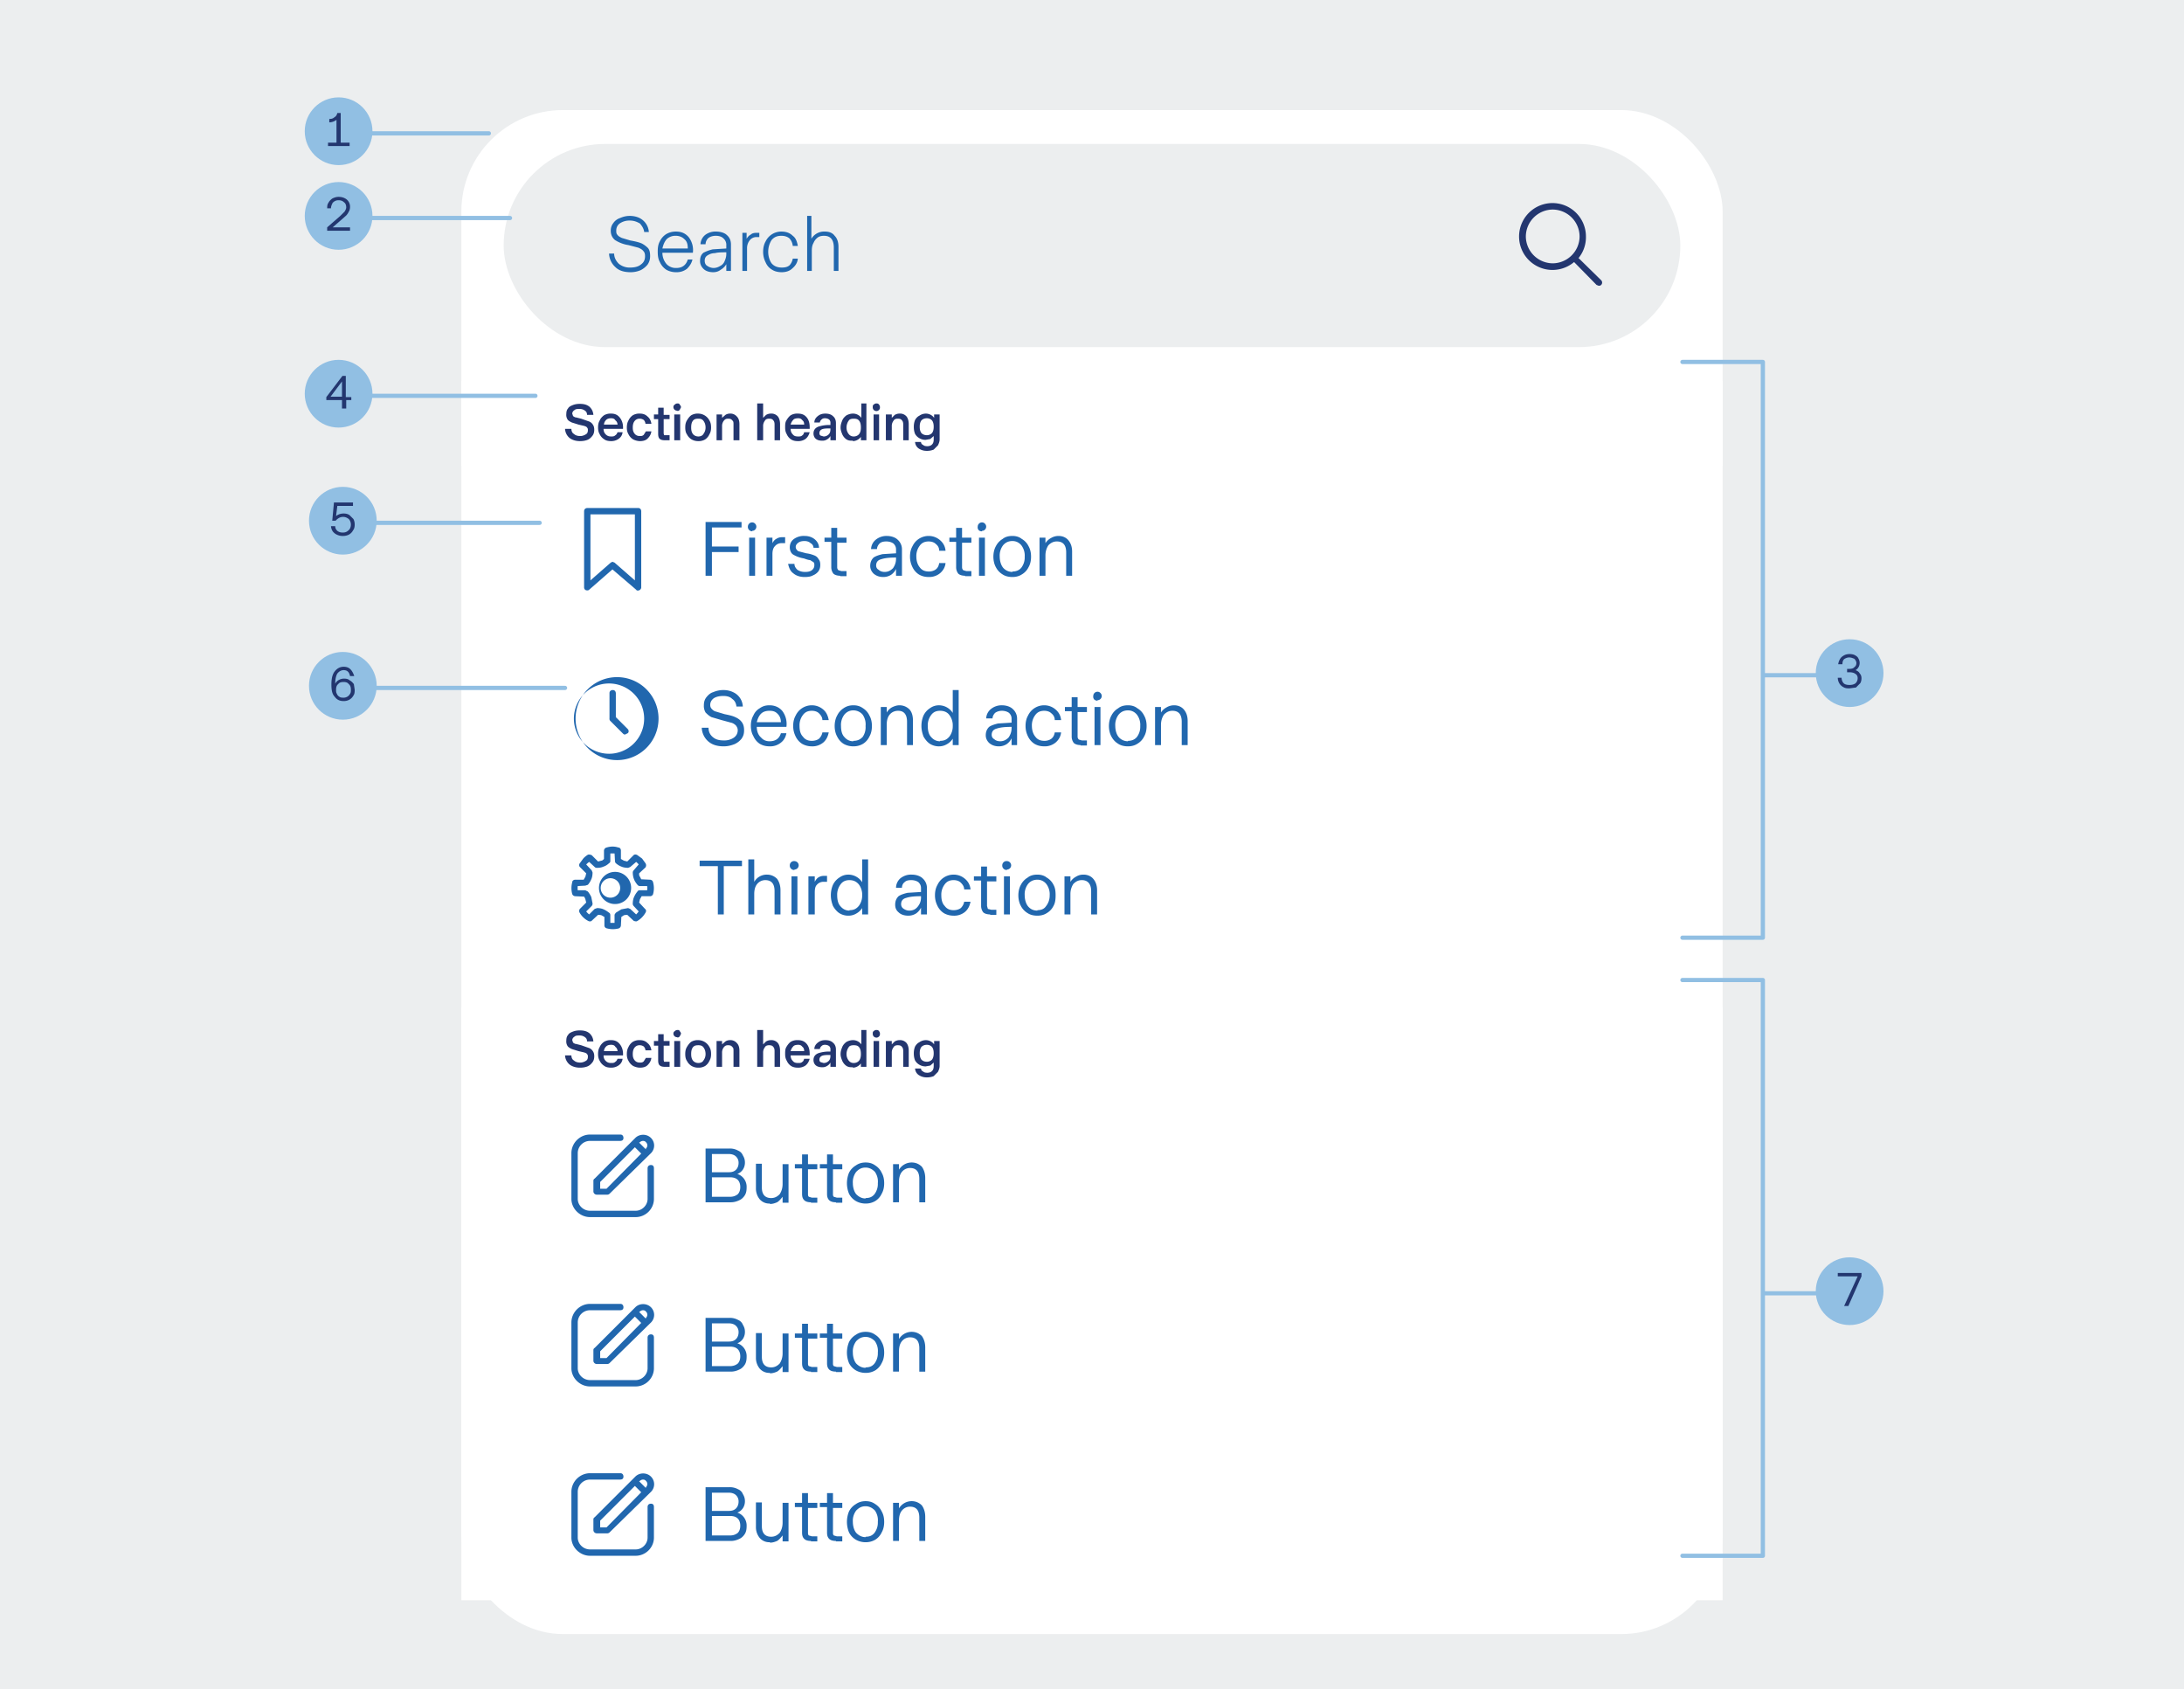 <svg xmlns="http://www.w3.org/2000/svg" width="516" height="399" fill="none"><path fill="#ECEEEF" d="M0 0h516v399H0z"/><g filter="url(#a)"><rect width="298" height="360" x="109" y="19" fill="#fff" rx="24"/><rect width="278" height="48" x="119" y="27" fill="#ECEEEF" rx="24"/><path fill="#2167AE" d="M149 57.3c-1.6 0-2.8-.4-3.6-1.2a4.5 4.5 0 0 1-1.5-3.2h1.2c0 1 .5 1.8 1.1 2.4a4 4 0 0 0 2.7.9c1 0 1.9-.2 2.5-.7.7-.5 1-1.1 1-2 0-.5-.1-.9-.4-1.2-.2-.3-.7-.6-1.2-.8l-2.3-.6a8.2 8.2 0 0 1-3.2-1.2c-.6-.5-1-1.2-1-2.2 0-.7.2-1.3.6-1.8.4-.6 1-1 1.6-1.2.7-.3 1.4-.5 2.3-.5.9 0 1.7.2 2.3.5a4 4 0 0 1 2.2 3.3h-1.1c-.1-.8-.5-1.4-1-2-.7-.4-1.4-.7-2.4-.7a4 4 0 0 0-2.4.7 2 2 0 0 0-.8 1.6c0 .5 0 .8.3 1.1.2.3.6.5 1 .7l2 .6c1.1.2 2 .4 2.7.7.6.3 1.1.7 1.5 1.1.4.5.5 1.1.5 1.9s-.2 1.4-.6 2c-.4.5-1 1-1.6 1.3a6 6 0 0 1-2.5.5Zm10.7 0c-.8 0-1.6-.2-2.3-.6a4.2 4.2 0 0 1-1.5-1.8c-.4-.7-.5-1.5-.5-2.5 0-.9.1-1.7.5-2.4a4.1 4.1 0 0 1 1.5-1.7c.7-.4 1.4-.6 2.3-.6 1.3 0 2.2.4 3 1.3a5 5 0 0 1 1 3.7h-7.2c0 1.1.4 2 1 2.7a3 3 0 0 0 2.3.9c1.4 0 2.3-.7 2.7-2h1.1c-.2.9-.7 1.6-1.3 2.2a4 4 0 0 1-2.6.8Zm2.8-5.6c0-1-.2-1.7-.8-2.2-.5-.5-1.2-.8-2-.8a3 3 0 0 0-2.2.8c-.5.6-.8 1.3-1 2.2h6Zm6 5.6c-1 0-1.8-.3-2.3-.8s-.8-1.1-.8-1.8c0-.9.2-1.5.8-2 .6-.3 1.3-.6 2.2-.8l3.2-.2v-1a2 2 0 0 0-.7-1.4c-.4-.4-1-.6-1.8-.6-.7 0-1.3.2-1.7.5a2 2 0 0 0-.7 1.5h-1.2a3 3 0 0 1 1.1-2.2 4 4 0 0 1 2.6-.8c1 0 2 .3 2.5.8.7.6 1 1.3 1 2.3V57h-1.1v-1.6a3.4 3.4 0 0 1-1.3 1.3c-.5.4-1.1.6-1.8.6Zm.1-1c.6 0 1.1-.2 1.6-.5.4-.2.8-.6 1-1.1.2-.5.4-1 .4-1.7v-.4c-1 0-2 0-2.7.2-.7 0-1.2.2-1.7.5s-.7.7-.7 1.3c0 .5.2 1 .6 1.2.4.3 1 .5 1.5.5Zm6.8.7v-9h1v1.4c.3-.5.6-.8 1-1 .3-.3.8-.4 1.3-.4h.7v1h-.7a2 2 0 0 0-1.6.8 3 3 0 0 0-.6 1.9V57h-1.1Zm9.3.3c-.9 0-1.7-.2-2.3-.6-.7-.4-1.2-1-1.5-1.7-.4-.8-.6-1.6-.6-2.5 0-1 .2-1.8.6-2.5a4.1 4.1 0 0 1 3.7-2.3c1.1 0 2 .3 2.7 1 .7.5 1 1.3 1.2 2.4h-1.2a3 3 0 0 0-.8-1.8c-.5-.4-1.1-.6-1.9-.6-1 0-1.7.3-2.3 1-.5.8-.8 1.7-.8 2.8 0 1 .3 2 .8 2.7.6.7 1.4 1 2.4 1 .7 0 1.3-.1 1.8-.5.4-.4.7-1 .8-1.6h1.2c-.1 1-.6 1.7-1.3 2.3-.6.6-1.5.9-2.5.9Zm6-.3V44h1v5.4a3.5 3.5 0 0 1 3.2-1.7c1 0 1.8.3 2.3 1 .6.6.9 1.5.9 2.6V57H197v-5.5c0-1.9-.8-2.8-2.3-2.8-.6 0-1.1.1-1.5.4a3 3 0 0 0-1 1.3c-.3.5-.4 1.1-.4 1.9V57h-1.1Z"/><path fill="#23366F" d="M373 53.9a7.8 7.8 0 0 0 1.7-5 7.9 7.9 0 1 0-2.8 6l5.3 5.4.5.2c.2 0 .4 0 .6-.2.3-.3.3-.8 0-1.1l-5.4-5.3Zm-12.5-5a6.4 6.4 0 0 1 6.4-6.4 6.4 6.4 0 0 1 6.3 6.4 6.4 6.4 0 0 1-6.3 6.3 6.4 6.4 0 0 1-6.4-6.3Z"/><path fill="#fff" d="M109 83h298v20H109z"/><path fill="#23366F" d="M137 97.2c-1 0-1.9-.3-2.5-.8a3 3 0 0 1-1-2.1h1.5c0 .5.2 1 .6 1.2.3.3.8.5 1.5.5.5 0 1-.2 1.3-.4.4-.2.5-.6.5-1 0-.2 0-.4-.2-.6-.1-.2-.4-.3-.7-.4l-1.3-.3-1.6-.5c-.4-.2-.8-.4-1-.7a2 2 0 0 1-.3-1.3c0-.5.1-1 .4-1.3.2-.4.6-.6 1.1-.8.5-.2 1-.3 1.7-.3 1 0 1.7.2 2.3.7.5.5.8 1 .9 1.9h-1.5c0-.5-.2-.8-.5-1a2 2 0 0 0-1.2-.4c-.6 0-1 0-1.3.3a1 1 0 0 0-.5.8l.2.6c.2.1.4.3.7.3l1.2.3 1.7.6c.4.1.8.4 1 .7.3.4.4.8.4 1.3s-.1 1-.4 1.4c-.3.4-.7.8-1.2 1-.5.2-1.1.3-1.7.3Zm7.4 0c-.6 0-1.2-.1-1.6-.4a2.8 2.8 0 0 1-1.1-1.2c-.3-.5-.4-1-.4-1.6 0-.7.1-1.2.4-1.7.2-.5.6-.9 1-1.2a3 3 0 0 1 1.7-.4c.9 0 1.5.3 2 .9.5.6.8 1.4.8 2.3v.4h-4.6c0 .6.2 1 .5 1.3.4.4.8.5 1.3.5.4 0 .7 0 1-.3.2-.1.4-.4.5-.7h1.2c-.1.7-.4 1.2-1 1.6a3 3 0 0 1-1.7.5Zm1.5-3.9c0-.4-.2-.8-.5-1-.2-.4-.6-.5-1-.5-.5 0-.9.1-1.2.4-.3.3-.5.7-.5 1.1h3.2Zm5.3 3.9c-.6 0-1.2-.2-1.6-.4a2.9 2.9 0 0 1-1.1-1.2c-.3-.5-.4-1-.4-1.6 0-.6.1-1.2.4-1.7a2.9 2.9 0 0 1 1-1.2 3 3 0 0 1 1.7-.4c.7 0 1.3.2 1.8.7.5.4.8 1 .9 1.7h-1.4a1.5 1.5 0 0 0-.4-.9c-.3-.2-.6-.3-1-.3-.5 0-.9.2-1.2.6-.3.4-.4.9-.4 1.5s.1 1 .4 1.4c.3.4.7.6 1.3.6.3 0 .6 0 .9-.3l.5-.8h1.3c-.1.7-.4 1.2-.9 1.7-.4.4-1 .6-1.8.6Zm5.9-.2c-.6 0-1-.1-1.3-.4-.2-.2-.3-.6-.3-1.1V92h-1v-1.1h1v-1.6h1.3V91h1.4V92h-1.4v3.4l.1.4h1.3V97H157Zm3-7a.9.9 0 0 1-.7-.2.9.9 0 0 1-.3-.6c0-.3.1-.5.3-.6a.9.9 0 0 1 .6-.3c.3 0 .5 0 .6.3a.9.9 0 0 1 .3.6l-.3.6a.8.8 0 0 1-.6.3Zm.6 7h-1.4v-6.1h1.4V97Zm4.3.2a3.1 3.1 0 0 1-1.6-.4 2.9 2.9 0 0 1-1.1-1.2c-.3-.4-.4-1-.4-1.6 0-.7.1-1.2.4-1.7.3-.5.6-.9 1-1.2a3 3 0 0 1 1.7-.4 3 3 0 0 1 2.6 1.6c.3.5.4 1 .4 1.7 0 .6-.1 1.1-.4 1.6a2.8 2.8 0 0 1-1 1.2 3 3 0 0 1-1.6.4Zm0-1.1c.5 0 1-.2 1.2-.6.3-.4.5-.9.5-1.5 0-.7-.2-1.2-.5-1.6-.3-.4-.7-.5-1.2-.5-.6 0-1 .1-1.3.5-.3.4-.4.9-.4 1.6 0 .6.1 1.1.4 1.5.3.4.8.6 1.3.6Zm4.3.9v-6.1h1.3v.8l.8-.7c.3-.2.7-.3 1-.3a2 2 0 0 1 1.7.7c.4.4.6 1 .6 1.8V97h-1.4v-3.7c0-.5 0-.8-.3-1-.2-.3-.5-.4-1-.4-.4 0-.7.1-1 .5a2 2 0 0 0-.4 1.3V97h-1.3Zm9.6 0v-8.7h1.4v3.4l.7-.7c.4-.2.7-.3 1.1-.3a2 2 0 0 1 1.7.7c.3.4.5 1 .5 1.8V97H183v-3.7c0-.5-.1-.8-.3-1-.2-.3-.5-.4-1-.4-.4 0-.8.1-1 .5a2 2 0 0 0-.4 1.3V97h-1.4Zm9.6.2c-.6 0-1.1-.1-1.6-.4a2.8 2.8 0 0 1-1-1.2c-.3-.5-.4-1-.4-1.6 0-.7 0-1.2.3-1.7s.6-.9 1-1.2a3 3 0 0 1 1.7-.4c1 0 1.6.3 2.1.9.5.6.7 1.4.7 2.3v.4h-4.5c0 .6.2 1 .5 1.3.3.4.7.5 1.3.5.4 0 .7 0 1-.3.2-.1.3-.4.4-.7h1.3c-.2.7-.5 1.2-1 1.6a3 3 0 0 1-1.8.5Zm1.5-3.9c0-.4-.1-.8-.4-1-.3-.4-.6-.5-1-.5-.5 0-1 .1-1.2.4-.3.3-.5.7-.6 1.1h3.2Zm4.3 3.8c-.6 0-1.1-.1-1.5-.4-.4-.3-.6-.8-.6-1.3 0-.8.4-1.3 1.1-1.6a8 8 0 0 1 2.9-.4v-.5a1 1 0 0 0-.3-.8c-.3-.2-.6-.3-1-.3s-.6.1-.8.3a1.1 1.1 0 0 0-.4.7h-1.3c0-.6.3-1.1.8-1.5.5-.4 1-.6 1.8-.6s1.4.2 1.8.6c.5.4.7 1 .7 1.6V97h-1.3v-1a2.1 2.1 0 0 1-.8.8 2 2 0 0 1-1 .3Zm.3-1c.5 0 .9-.2 1.2-.5.3-.3.4-.7.4-1.2v-.2c-.8 0-1.5 0-2 .2-.4.2-.6.5-.6.9 0 .2 0 .4.3.6l.7.2Zm6.9 1c-.6 0-1 0-1.5-.3a2.9 2.9 0 0 1-1-1.2c-.2-.5-.4-1-.4-1.6 0-.7.2-1.2.4-1.7s.6-.9 1-1.2c.4-.2.9-.4 1.5-.4a2.4 2.4 0 0 1 2 1v-3.4h1.2V97h-1.3v-.8a2.5 2.5 0 0 1-.8.7 2.3 2.3 0 0 1-1.1.3Zm.2-1c.5 0 1-.2 1.3-.6.3-.4.4-.9.4-1.5 0-.7-.1-1.2-.4-1.6-.3-.4-.7-.5-1.3-.5-.5 0-1 .1-1.2.5-.3.4-.5 1-.5 1.6 0 .6.2 1.1.5 1.5.3.4.7.6 1.2.6Zm5.3-6a.9.9 0 0 1-.6-.3.9.9 0 0 1-.2-.6c0-.3 0-.5.2-.6a.9.9 0 0 1 .6-.3c.3 0 .5 0 .7.3a.9.9 0 0 1 .2.6c0 .2 0 .4-.2.6a.8.8 0 0 1-.7.3Zm.7 6.9h-1.3v-6.1h1.3V97Zm1.6 0v-6.1h1.4v.8l.7-.7c.4-.2.7-.3 1.1-.3a2 2 0 0 1 1.7.7c.3.4.5 1 .5 1.8V97h-1.3v-3.7c0-.5-.1-.8-.3-1-.2-.3-.5-.4-1-.4-.4 0-.8.1-1 .5a2 2 0 0 0-.4 1.3V97h-1.4Zm9.7 2.5c-.8 0-1.4-.2-2-.6a2 2 0 0 1-.8-1.5h1.4c0 .3.2.6.5.7.2.2.5.3 1 .3.4 0 .8-.1 1.1-.4.3-.3.4-.7.4-1.2V96l-.8.7-1.1.2a2.8 2.8 0 0 1-1.5-.4 2.7 2.7 0 0 1-1-1c-.2-.5-.3-1-.3-1.7 0-.6.1-1.1.3-1.6.3-.5.6-.8 1-1a2.7 2.7 0 0 1 1.5-.5 2.4 2.4 0 0 1 2 1v-.8h1.3v5.9c0 .5-.2 1-.4 1.4l-1 1c-.5.2-1 .3-1.6.3Zm0-3.7c.5 0 .9-.2 1.2-.5.3-.4.4-.9.4-1.5s-.1-1.1-.4-1.5c-.3-.3-.7-.5-1.2-.5-.6 0-1 .2-1.3.5-.3.4-.4.9-.4 1.5s.1 1.1.4 1.5c.3.3.7.5 1.3.5Z"/><g fill="#2167AE" clip-path="url(#b)"><path d="M150.8 132.5c-.2 0-.4 0-.5-.2l-5.6-4.8-5.5 4.8c-.2.2-.5.2-.8.1a.7.7 0 0 1-.4-.6v-18c0-.5.3-.8.8-.8h12c.4 0 .7.3.7.8v18c0 .2-.2.5-.4.6l-.3.1Zm-5.6-6.6 4.8 4.2v-15.6h-10.5v15.6l4.8-4.2.4-.2.5.2Zm23 3.1h-1.5v-12.7h8.5v1.3h-7v4.5h6.3v1.3h-6.3v5.6Zm9.5-10.5a1 1 0 0 1-.7-.3 1 1 0 0 1-.3-.8 1 1 0 0 1 1-1c.3 0 .5.1.7.3a1 1 0 0 1 .3.7 1 1 0 0 1-1 1Zm.7 10.5H177v-9h1.4v9Zm2.7 0v-9h1.4v1.3c.2-.4.5-.8.9-1a2.3 2.3 0 0 1 1.3-.4h.8v1.4h-.8a2 2 0 0 0-1.6.7c-.4.4-.6 1-.6 1.9v5.1h-1.4Zm9 .3c-1.1 0-2-.3-2.7-.9-.7-.5-1-1.3-1.2-2.2h1.5c0 .6.3 1 .7 1.4.5.3 1 .5 1.8.5.7 0 1.2-.1 1.6-.4.4-.3.6-.7.6-1.2 0-.3 0-.5-.2-.7l-.8-.5c-.4 0-.9-.2-1.5-.4a7 7 0 0 1-2.5-.9c-.5-.3-.8-1-.8-1.7 0-.8.3-1.5 1-2a4 4 0 0 1 2.5-.7c1 0 1.8.3 2.4.8.6.5 1 1.2 1 2h-1.3c0-.5-.3-.9-.7-1.1-.3-.3-.8-.5-1.4-.5s-1.1.1-1.5.4c-.4.3-.6.6-.6 1s.2.7.6 1l1.9.5c.8.1 1.4.3 1.9.5s.8.5 1 .9c.3.3.4.8.4 1.3 0 .6-.1 1-.4 1.5a3 3 0 0 1-1.3 1c-.5.3-1.2.4-2 .4Zm8.4-.3c-.7 0-1.3-.2-1.6-.5-.3-.4-.5-.9-.5-1.5V121h-1.6V120h1.6v-2.3h1.4v2.3h2.2v1.2h-2.2v5.8c0 .3.1.5.3.7l.7.2h1.2v1.2h-1.5Zm10.2.3c-1 0-1.7-.3-2.3-.8-.5-.5-.8-1.1-.8-1.8 0-.9.3-1.5.8-2 .6-.4 1.3-.6 2.1-.8l3.2-.2v-.9c0-.6-.2-1-.6-1.4-.4-.3-1-.5-1.7-.5-.6 0-1.2.1-1.6.5-.3.3-.6.8-.6 1.3h-1.4a3 3 0 0 1 1.1-2.2 4 4 0 0 1 2.6-.9c1 0 2 .3 2.6.9a3 3 0 0 1 1 2.3v6.2h-1.4v-1.6a3.5 3.5 0 0 1-1.2 1.4c-.5.3-1.1.5-1.8.5Zm.3-1.2c.8 0 1.4-.3 2-.9.4-.6.7-1.3.7-2.2v-.3c-1.5 0-2.6.1-3.5.4-.8.2-1.2.7-1.2 1.5 0 .4.2.8.6 1 .3.3.8.5 1.4.5Zm10.5 1.2c-1 0-1.7-.2-2.4-.6a4.2 4.2 0 0 1-1.5-1.7c-.4-.8-.6-1.6-.6-2.5 0-1 .2-1.8.6-2.5a4.2 4.2 0 0 1 3.8-2.4c1.1 0 2 .4 2.7 1 .7.6 1.2 1.4 1.3 2.5h-1.5c0-.7-.3-1.2-.8-1.6-.4-.4-1-.6-1.7-.6-.9 0-1.6.3-2.1 1a4 4 0 0 0-.8 2.6c0 1 .3 1.9.8 2.5.5.7 1.2 1 2.2 1 .6 0 1.2-.2 1.6-.5.5-.4.7-.9.8-1.5h1.5c-.1 1-.6 1.8-1.3 2.4a4 4 0 0 1-2.6.9Zm8.5-.3c-.7 0-1.3-.2-1.6-.5-.3-.4-.5-.9-.5-1.5V121h-1.6V120h1.6v-2.3h1.4v2.3h2.2v1.2h-2.2v5.8c0 .3.1.5.3.7l.7.2h1.2v1.2H228Zm4-10.5a1 1 0 0 1-.8-.3 1 1 0 0 1-.2-.8 1 1 0 0 1 1-1c.3 0 .5.1.7.3a1 1 0 0 1 .3.7 1 1 0 0 1-1 1Zm.7 10.5h-1.4v-9h1.4v9Zm6.5.3c-.9 0-1.7-.2-2.3-.6a4.2 4.2 0 0 1-1.6-1.7c-.4-.7-.6-1.6-.6-2.5s.2-1.8.6-2.5a4.2 4.2 0 0 1 1.6-1.7c.6-.5 1.4-.7 2.3-.7.8 0 1.6.2 2.2.7a4 4 0 0 1 1.6 1.7c.4.7.6 1.5.6 2.5s-.2 1.8-.6 2.5a4 4 0 0 1-1.6 1.7c-.6.4-1.4.6-2.2.6Zm0-1.3c.9 0 1.6-.3 2.1-.9a4 4 0 0 0 .8-2.6 4 4 0 0 0-.8-2.7c-.5-.6-1.2-1-2.1-1-1 0-1.7.4-2.2 1a4 4 0 0 0-.8 2.7c0 1 .3 2 .8 2.6.5.6 1.3 1 2.2 1Zm6.4 1v-9h1.4v1.3a3.5 3.5 0 0 1 1.3-1.2c.5-.3 1.1-.5 1.8-.5 1 0 1.8.4 2.3 1 .6.7.9 1.6.9 2.7v5.7h-1.4v-5.5c0-1.7-.7-2.6-2.2-2.6-.8 0-1.4.3-2 .9-.4.6-.7 1.4-.7 2.4v4.8h-1.4Z"/></g><g fill="#2167AE" clip-path="url(#c)"><path d="M144.8 153a9.8 9.8 0 1 1 0 19.5 9.8 9.8 0 0 1 0-19.5Zm0 1.5a8.3 8.3 0 1 0 0 16.5 8.3 8.3 0 0 0 0-16.5Zm0 1.5c.4 0 .7.3.7.8v5.6l2.8 2.8c.3.3.3.8 0 1l-.6.3c-.2 0-.3 0-.5-.2l-3-3a.7.7 0 0 1-.2-.6v-6c0-.4.3-.7.8-.7Zm26.2 13.3c-1.6 0-2.8-.4-3.7-1.2a4.5 4.5 0 0 1-1.5-3.2h1.6c0 1 .4 1.7 1 2.2.7.6 1.5.8 2.6.8a4 4 0 0 0 2.3-.6c.6-.4 1-1 1-1.8 0-.5-.2-.8-.4-1.1-.3-.3-.7-.6-1.2-.7l-2.2-.6-2.4-.7c-.6-.3-1-.7-1.4-1.1a3 3 0 0 1-.4-1.7c0-.8.2-1.4.6-1.9.4-.5.9-1 1.6-1.2.7-.3 1.5-.5 2.4-.5.9 0 1.7.2 2.3.5a3.9 3.9 0 0 1 2.3 3.4H174c-.1-.8-.4-1.4-1-1.8-.5-.5-1.2-.7-2.1-.7-1 0-1.7.2-2.2.5-.6.4-.9 1-.9 1.6 0 .4.1.7.4 1 .2.2.5.5 1 .6l2 .6c1 .2 1.9.4 2.5.7.7.3 1.2.7 1.5 1.1.4.5.6 1.1.6 2s-.2 1.4-.6 2c-.4.5-1 1-1.7 1.3-.8.3-1.6.5-2.5.5Zm10.9 0c-1 0-1.7-.2-2.4-.6a4.2 4.2 0 0 1-1.5-1.8c-.4-.7-.6-1.5-.6-2.5 0-.9.2-1.7.6-2.4.3-.7.8-1.3 1.5-1.7.7-.5 1.4-.7 2.3-.7 1.3 0 2.3.5 3 1.3a5.1 5.1 0 0 1 1 3.8h-7c0 1.1.4 2 1 2.5.5.6 1.2.9 2 .9 1.4 0 2.3-.6 2.7-1.9h1.3c-.2 1-.6 1.7-1.4 2.3a4 4 0 0 1-2.5.8Zm2.6-5.6c0-1-.3-1.6-.8-2.1s-1-.7-1.9-.7c-.8 0-1.5.2-2 .7-.5.5-.8 1.2-1 2h5.7Zm7.3 5.6c-.8 0-1.6-.2-2.3-.6a4.2 4.2 0 0 1-1.5-1.7c-.4-.8-.6-1.6-.6-2.5 0-1 .2-1.8.6-2.5a4.2 4.2 0 0 1 3.8-2.4c1.1 0 2 .4 2.7 1 .7.6 1.1 1.4 1.3 2.5h-1.5c0-.7-.4-1.2-.8-1.6-.4-.4-1-.6-1.7-.6-.9 0-1.6.3-2.1 1a4 4 0 0 0-.8 2.6c0 1 .2 1.9.8 2.5.5.7 1.2 1 2.1 1 .7 0 1.3-.2 1.7-.5.4-.4.7-.9.8-1.5h1.5c-.2 1-.6 1.8-1.3 2.4a4 4 0 0 1-2.7.9Zm9.8 0c-.8 0-1.6-.2-2.3-.6a4.2 4.2 0 0 1-1.5-1.7c-.4-.7-.6-1.6-.6-2.5s.2-1.8.6-2.5a4.2 4.2 0 0 1 1.5-1.7c.7-.5 1.5-.7 2.3-.7.9 0 1.6.2 2.3.7a4 4 0 0 1 1.5 1.7c.4.7.6 1.5.6 2.5s-.2 1.8-.6 2.5a4 4 0 0 1-1.5 1.7c-.7.4-1.4.6-2.3.6Zm0-1.3c1 0 1.6-.3 2.2-.9a4 4 0 0 0 .7-2.6 4 4 0 0 0-.7-2.7c-.5-.6-1.3-1-2.2-1-.9 0-1.6.4-2.1 1a4 4 0 0 0-.8 2.7c0 1 .2 2 .8 2.6.5.6 1.2 1 2.1 1Zm6.5 1v-9h1.4v1.3a3.5 3.5 0 0 1 1.2-1.2c.6-.3 1.2-.5 1.8-.5 1 0 1.8.4 2.4 1 .6.7.8 1.6.8 2.7v5.7h-1.4v-5.5c0-1.7-.7-2.6-2.1-2.6-.8 0-1.5.3-2 .9-.5.6-.7 1.4-.7 2.4v4.8h-1.4Zm13.8.3a4 4 0 0 1-2.2-.6c-.6-.4-1.1-1-1.5-1.7-.3-.8-.5-1.6-.5-2.5 0-1 .2-1.8.5-2.5.4-.8.9-1.3 1.5-1.7.7-.5 1.4-.7 2.2-.7a3.9 3.9 0 0 1 3.2 1.8V156h1.4V169h-1.4v-1.5a3.9 3.9 0 0 1-1.4 1.3 3.6 3.6 0 0 1-1.8.5Zm.2-1.3c1 0 1.6-.3 2.2-1a4 4 0 0 0 .8-2.5 4 4 0 0 0-.8-2.6c-.5-.7-1.3-1-2.2-1-.9 0-1.6.3-2.1 1a4 4 0 0 0-.8 2.6c0 1 .2 2 .8 2.6.5.6 1.2 1 2.1 1Zm13.9 1.3c-1 0-1.7-.3-2.3-.8-.5-.5-.8-1.1-.8-1.8 0-.9.3-1.5.8-2 .6-.4 1.3-.6 2.1-.8l3.2-.2v-.9c0-.6-.2-1-.6-1.4-.4-.3-1-.5-1.7-.5-.6 0-1.2.2-1.6.5-.3.3-.6.8-.6 1.3H233a3 3 0 0 1 1.1-2.2 4 4 0 0 1 2.6-.9c1 0 2 .3 2.6.9a3 3 0 0 1 1 2.3v6.2H239v-1.6a3.5 3.5 0 0 1-1.2 1.4c-.5.3-1.1.5-1.8.5Zm.3-1.2c.8 0 1.4-.3 2-.9.4-.6.7-1.3.7-2.2v-.3c-1.5 0-2.6.1-3.5.4-.8.2-1.2.7-1.2 1.5 0 .4.2.8.6 1 .3.3.8.5 1.4.5Zm10.5 1.2c-1 0-1.7-.2-2.4-.6a4.2 4.2 0 0 1-1.5-1.7c-.4-.8-.6-1.6-.6-2.5 0-1 .2-1.8.6-2.5a4.2 4.2 0 0 1 3.8-2.4c1.1 0 2 .4 2.7 1 .7.6 1.2 1.4 1.3 2.5h-1.5c0-.7-.3-1.2-.8-1.6-.4-.4-1-.6-1.7-.6-.9 0-1.6.3-2.1 1a4 4 0 0 0-.8 2.6c0 1 .3 1.9.8 2.5.5.7 1.2 1 2.2 1 .6 0 1.2-.2 1.6-.5.5-.4.7-.9.8-1.5h1.5c-.1 1-.6 1.8-1.3 2.4a4 4 0 0 1-2.6.9Zm8.5-.3c-.7 0-1.3-.2-1.6-.5-.3-.4-.5-.9-.5-1.5V161h-1.6V160h1.6v-2.3h1.4v2.3h2.2v1.2h-2.2v5.8c0 .3.1.5.3.7l.7.2h1.2v1.2h-1.5Zm4-10.5a1 1 0 0 1-.8-.3 1 1 0 0 1-.2-.8 1 1 0 0 1 1-1c.3 0 .5.1.7.3a1 1 0 0 1 .3.7 1 1 0 0 1-1 1Zm.7 10.5h-1.4v-9h1.4v9Zm6.5.3c-.9 0-1.7-.2-2.3-.6a4.2 4.2 0 0 1-1.6-1.7c-.4-.7-.6-1.6-.6-2.5s.2-1.8.6-2.5a4.2 4.2 0 0 1 1.6-1.7c.6-.5 1.4-.7 2.3-.7.8 0 1.6.2 2.2.7a4 4 0 0 1 1.6 1.7c.4.7.6 1.5.6 2.5s-.2 1.8-.6 2.5a4 4 0 0 1-1.6 1.7c-.6.4-1.4.6-2.2.6Zm0-1.3c.9 0 1.6-.3 2.1-.9a4 4 0 0 0 .8-2.6 4 4 0 0 0-.8-2.7c-.5-.6-1.2-1-2.1-1-1 0-1.7.4-2.2 1a4 4 0 0 0-.8 2.7c0 1 .3 2 .8 2.6.5.6 1.3 1 2.2 1Zm6.4 1v-9h1.4v1.3a3.5 3.5 0 0 1 1.3-1.2c.5-.3 1.1-.5 1.8-.5 1 0 1.8.4 2.3 1 .6.7.9 1.6.9 2.7v5.7h-1.4v-5.5c0-1.7-.7-2.6-2.2-2.6-.8 0-1.4.3-2 .9-.4.6-.7 1.4-.7 2.4v4.8H273Z"/></g><g fill="#2167AE" clip-path="url(#d)"><path d="M143.3 193.2c1-.3 1.9-.3 2.8 0 .4 0 .6.4.6.7v2l.7.4.8.2 1.5-1.5c.2-.2.6-.2.9 0l1.1.8.8 1.1c.2.3.2.7 0 1l-1.5 1.4c0 .3 0 .6.2.8l.3.6 2 .1c.4 0 .7.2.8.6a5.3 5.3 0 0 1 0 2.8c-.1.3-.4.5-.7.5h-2l-.4.7-.2.8 1.4 1.5c.3.2.3.6.1.9a5.3 5.3 0 0 1-2 2c-.2.1-.6 0-.8-.1l-1.5-1.4a4 4 0 0 0-.8.1l-.6.4-.1 2a.8.8 0 0 1-.5.7 5.3 5.3 0 0 1-2.8 0 .7.7 0 0 1-.6-.7v-2l-.7-.4a3 3 0 0 0-.8-.1l-1.5 1.4c-.2.2-.6.2-.9 0a4.9 4.9 0 0 1-2-2 .8.8 0 0 1 .1-.8l1.5-1.5-.2-.8a3.1 3.1 0 0 0-.3-.6l-2.1-.1a.8.8 0 0 1-.7-.5 5.3 5.3 0 0 1 0-2.8c0-.4.4-.6.7-.6h2l.4-.7.2-.8-1.5-1.5a.7.7 0 0 1 0-.9l.8-1.1a5 5 0 0 1 1.1-.9c.3-.1.6 0 .9.1l1.5 1.5.8-.2c.2 0 .4-.2.6-.4v-2a.8.8 0 0 1 .6-.7Zm1.9 1.4h-1v1.8c0 .2-.1.4-.3.5 0 0-.6.6-1.3.8-.6.3-1.4.3-1.5.3-.2 0-.4 0-.6-.2l-1.3-1.2a5.2 5.2 0 0 0-.7.6l1.3 1.4.2.5c0 .1 0 1-.3 1.6a5 5 0 0 1-.8 1.3l-.6.2-1.8.1a3.8 3.8 0 0 0 0 1h1.8l.6.3s.5.6.8 1.3l.3 1.5a.8.8 0 0 1-.2.6l-1.3 1.3a3.7 3.7 0 0 0 .7.7l1.3-1.3.6-.2s.9 0 1.5.3c.7.3 1.3.8 1.3.8.2.1.3.3.3.6v1.8h1v-1.8c0-.3.2-.4.3-.6l1.3-.8 1.6-.3.5.2 1.4 1.3a5.2 5.2 0 0 0 .6-.7l-1.2-1.3a.8.8 0 0 1-.2-.6s0-.9.3-1.5a5 5 0 0 1 .8-1.3c.1-.2.3-.3.5-.3h1.8a3.8 3.8 0 0 0 0-1h-1.8a.8.8 0 0 1-.5-.3s-.6-.7-.8-1.3c-.3-.7-.3-1.5-.3-1.6a.8.8 0 0 1 .2-.5l1.2-1.4a3.7 3.7 0 0 0-.6-.6l-1.4 1.2-.5.2s-1 0-1.6-.3c-.6-.2-1.2-.7-1.3-.8a.7.7 0 0 1-.2-.5l-.1-1.8Zm-.5 4.4a3.8 3.8 0 1 1 0 7.5 3.8 3.8 0 0 1 0-7.5Zm0 1.5a2.3 2.3 0 1 0 0 4.5 2.3 2.3 0 0 0 0-4.5ZM171 209h-1.4v-11.4h-4.3v-1.3h10v1.3H171V209Zm5.8 0v-13h1.4v5.3a3.4 3.4 0 0 1 3-1.7c1 0 1.8.4 2.4 1 .5.7.8 1.6.8 2.7v5.7H183v-5.5c0-1.7-.7-2.6-2.2-2.6-.7 0-1.4.3-1.9.9-.5.6-.7 1.4-.7 2.4v4.8h-1.4Zm10.9-10.5a1 1 0 0 1-.8-.3 1 1 0 0 1-.3-.8 1 1 0 0 1 1-1c.3 0 .6.1.8.3a1 1 0 0 1 .3.7 1 1 0 0 1-1 1Zm.7 10.5H187v-9h1.4v9Zm2.6 0v-9h1.5v1.3c.2-.4.5-.8.8-1a2.3 2.3 0 0 1 1.3-.4h.8v1.4h-.8a2 2 0 0 0-1.6.7c-.4.4-.5 1-.5 1.9v5.1H191Zm9.5.3a4 4 0 0 1-2.2-.6c-.6-.4-1.1-1-1.5-1.7-.3-.8-.5-1.6-.5-2.5 0-1 .2-1.8.5-2.5.4-.8.9-1.3 1.5-1.7.7-.5 1.4-.7 2.2-.7a3.9 3.9 0 0 1 3.2 1.8V196h1.4V209h-1.4v-1.5a3.9 3.9 0 0 1-1.4 1.3 3.6 3.6 0 0 1-1.8.5Zm.2-1.3c1 0 1.6-.3 2.2-1a4 4 0 0 0 .8-2.5 4 4 0 0 0-.8-2.6c-.6-.7-1.3-1-2.2-1-.9 0-1.6.3-2.1 1a4 4 0 0 0-.8 2.6c0 1 .2 2 .8 2.6.5.6 1.2 1 2.1 1Zm13.9 1.3c-1 0-1.8-.3-2.3-.8-.6-.5-.8-1.1-.8-1.8 0-.9.3-1.5.8-2 .6-.4 1.3-.6 2.1-.8l3.2-.2v-.9c0-.6-.2-1-.6-1.4-.4-.3-1-.5-1.7-.5s-1.2.1-1.6.5c-.4.3-.6.8-.6 1.3h-1.4a3 3 0 0 1 1-2.2 4 4 0 0 1 2.7-.9c1 0 2 .3 2.6.9a3 3 0 0 1 1 2.3v6.2h-1.4v-1.6a3.5 3.5 0 0 1-1.2 1.4c-.5.3-1.1.5-1.8.5Zm.2-1.2c.9 0 1.5-.3 2-.9.5-.6.8-1.3.8-2.2v-.3c-1.5 0-2.6.1-3.5.4-.8.2-1.2.7-1.2 1.5 0 .4.2.8.5 1 .4.3.9.5 1.4.5Zm10.5 1.2c-.8 0-1.6-.2-2.3-.6a4.2 4.2 0 0 1-1.5-1.7c-.4-.8-.6-1.6-.6-2.5 0-1 .2-1.8.6-2.5a4.2 4.2 0 0 1 3.8-2.4c1.1 0 2 .4 2.7 1 .7.6 1.2 1.4 1.3 2.5h-1.5c0-.7-.4-1.2-.8-1.6-.4-.4-1-.6-1.7-.6-.9 0-1.6.3-2.1 1a4 4 0 0 0-.8 2.6c0 1 .2 1.9.8 2.5.5.7 1.2 1 2.1 1 .7 0 1.3-.2 1.7-.5.4-.4.7-.9.8-1.5h1.5c-.2 1-.6 1.8-1.3 2.4a4 4 0 0 1-2.7.9Zm8.6-.3c-.7 0-1.3-.2-1.6-.5-.3-.4-.5-.9-.5-1.5V201h-1.7V200h1.7v-2.3h1.4v2.3h2.2v1.2h-2.2v5.8l.2.7.8.2h1.2v1.2H234Zm4-10.5a1 1 0 0 1-.8-.3 1 1 0 0 1-.3-.8 1 1 0 0 1 1-1c.4 0 .6.1.8.3a1 1 0 0 1 .3.7 1 1 0 0 1-1 1Zm.7 10.5h-1.4v-9h1.4v9Zm6.5.3c-.9 0-1.7-.2-2.3-.6a4.2 4.2 0 0 1-1.6-1.7c-.4-.7-.6-1.6-.6-2.5s.2-1.8.6-2.5a4.2 4.2 0 0 1 1.6-1.7c.6-.5 1.4-.7 2.3-.7.8 0 1.6.2 2.2.7a4 4 0 0 1 1.6 1.7c.4.7.5 1.5.5 2.5s-.1 1.8-.5 2.5a4 4 0 0 1-1.6 1.7c-.6.4-1.4.6-2.2.6Zm0-1.3c.9 0 1.6-.3 2-.9a4 4 0 0 0 .9-2.6 4 4 0 0 0-.8-2.7c-.5-.6-1.2-1-2.1-1-1 0-1.7.4-2.2 1a4 4 0 0 0-.8 2.7c0 1 .3 2 .8 2.6.5.6 1.2 1 2.2 1Zm6.4 1v-9h1.4v1.3a3.5 3.5 0 0 1 1.3-1.2c.5-.3 1-.5 1.8-.5 1 0 1.8.4 2.3 1 .6.7.9 1.6.9 2.7v5.7h-1.4v-5.5c0-1.7-.8-2.6-2.2-2.6-.8 0-1.4.3-2 .9-.4.6-.7 1.4-.7 2.4v4.8h-1.4Z"/></g><path fill="#fff" d="M109 231h298v140H109z"/><path fill="#fff" d="M109 231h298v20H109z"/><path fill="#23366F" d="M137 245.2c-1 0-1.9-.3-2.5-.8a3 3 0 0 1-1-2.1h1.5c0 .5.2 1 .6 1.2.3.3.8.5 1.5.5.5 0 1-.2 1.3-.4.4-.2.5-.6.5-1 0-.2 0-.4-.2-.6-.1-.2-.4-.3-.7-.4l-1.3-.3-1.6-.5c-.4-.2-.8-.4-1-.7a2 2 0 0 1-.3-1.3c0-.5.1-1 .4-1.3.2-.4.6-.6 1.1-.8.5-.2 1-.3 1.7-.3 1 0 1.7.2 2.3.7.5.5.8 1 .9 1.9h-1.5c0-.5-.2-.8-.5-1a2 2 0 0 0-1.2-.4c-.6 0-1 0-1.3.3a1 1 0 0 0-.5.8l.2.6c.2.1.4.3.7.3l1.2.3 1.7.6c.4.1.8.4 1 .7.3.4.4.8.4 1.3s-.1 1-.4 1.4c-.3.4-.7.8-1.2 1-.5.2-1.1.3-1.7.3Zm7.4 0c-.6 0-1.2-.1-1.6-.4a2.8 2.8 0 0 1-1.1-1.2c-.3-.5-.4-1-.4-1.6 0-.7.1-1.2.4-1.7.2-.5.6-.9 1-1.2a3 3 0 0 1 1.7-.4c.9 0 1.5.3 2 .9.5.6.8 1.4.8 2.3v.4h-4.6c0 .6.2 1 .5 1.3.4.4.8.5 1.3.5.4 0 .7 0 1-.3.2-.1.4-.4.5-.7h1.2c-.1.7-.4 1.2-1 1.6a3 3 0 0 1-1.7.5Zm1.5-3.9c0-.4-.2-.8-.5-1-.2-.4-.6-.5-1-.5-.5 0-.9.1-1.2.4-.3.3-.5.7-.5 1.1h3.2Zm5.3 3.9c-.6 0-1.2-.2-1.6-.4a2.9 2.9 0 0 1-1.1-1.2c-.3-.5-.4-1-.4-1.6 0-.6.1-1.2.4-1.7a2.9 2.9 0 0 1 1-1.2 3 3 0 0 1 1.7-.4c.7 0 1.3.2 1.8.7.5.4.8 1 .9 1.7h-1.4a1.5 1.5 0 0 0-.4-.9c-.3-.2-.6-.3-1-.3-.5 0-.9.2-1.2.6-.3.4-.4.9-.4 1.5s.1 1 .4 1.4c.3.4.7.6 1.3.6.3 0 .6 0 .9-.3l.5-.8h1.3c-.1.7-.4 1.2-.9 1.7-.4.4-1 .6-1.8.6Zm5.9-.2c-.6 0-1-.1-1.3-.4-.2-.2-.3-.6-.3-1.1V240h-1v-1.1h1v-1.6h1.3v1.6h1.4v1.1h-1.4v3.4l.1.4h1.3v1.2H157Zm3-7a.9.9 0 0 1-.7-.2.9.9 0 0 1-.3-.6c0-.3.1-.5.3-.6a.9.9 0 0 1 .6-.3c.3 0 .5 0 .6.3a.9.9 0 0 1 .3.6l-.3.6a.8.8 0 0 1-.6.3Zm.6 7h-1.4v-6.1h1.4v6.1Zm4.3.2a3.1 3.1 0 0 1-1.6-.4 2.9 2.9 0 0 1-1.1-1.2c-.3-.4-.4-1-.4-1.6 0-.7.1-1.2.4-1.7.3-.5.6-.9 1-1.2a3 3 0 0 1 1.7-.4 3 3 0 0 1 2.6 1.6c.3.5.4 1 .4 1.7 0 .6-.1 1.1-.4 1.6a2.8 2.8 0 0 1-1 1.2 3 3 0 0 1-1.6.4Zm0-1.1c.5 0 1-.2 1.2-.6.3-.4.5-.9.5-1.5 0-.7-.2-1.2-.5-1.6-.3-.4-.7-.5-1.2-.5-.6 0-1 .1-1.3.5-.3.4-.4.9-.4 1.6 0 .6.1 1.1.4 1.5.3.4.8.6 1.3.6Zm4.3.9v-6.1h1.3v.8l.8-.7c.3-.2.7-.3 1-.3a2 2 0 0 1 1.7.7c.4.4.6 1 .6 1.8v3.8h-1.4v-3.7c0-.5 0-.8-.3-1-.2-.3-.5-.4-1-.4-.4 0-.7.1-1 .5a2 2 0 0 0-.4 1.3v3.3h-1.3Zm9.6 0v-8.7h1.4v3.4l.7-.7c.4-.2.7-.3 1.1-.3a2 2 0 0 1 1.7.7c.3.4.5 1 .5 1.8v3.8H183v-3.7c0-.5-.1-.8-.3-1-.2-.3-.5-.4-1-.4-.4 0-.8.1-1 .5a2 2 0 0 0-.4 1.3v3.3h-1.4Zm9.6.2c-.6 0-1.1-.1-1.6-.4a2.8 2.8 0 0 1-1-1.2c-.3-.5-.4-1-.4-1.6 0-.7 0-1.2.3-1.7s.6-.9 1-1.2a3 3 0 0 1 1.7-.4c1 0 1.6.3 2.1.9.5.6.7 1.4.7 2.3v.4h-4.5c0 .6.2 1 .5 1.3.3.4.7.5 1.3.5.4 0 .7 0 1-.3.2-.1.3-.4.4-.7h1.3c-.2.7-.5 1.2-1 1.6a3 3 0 0 1-1.8.5Zm1.5-3.9c0-.4-.1-.8-.4-1-.3-.4-.6-.5-1-.5-.5 0-1 .1-1.2.4-.3.3-.5.7-.6 1.1h3.2Zm4.3 3.8c-.6 0-1.1-.1-1.5-.4-.4-.3-.6-.8-.6-1.3 0-.8.4-1.3 1.1-1.6a8 8 0 0 1 2.9-.4v-.5a1 1 0 0 0-.3-.8c-.3-.2-.6-.3-1-.3s-.6.1-.8.3a1.1 1.1 0 0 0-.4.7h-1.3c0-.6.3-1.1.8-1.5.5-.4 1-.6 1.8-.6s1.4.2 1.8.6c.5.4.7 1 .7 1.6v4.1h-1.3v-1a2.1 2.1 0 0 1-.8.8 2 2 0 0 1-1 .3Zm.3-1c.5 0 .9-.2 1.2-.5.3-.3.4-.7.4-1.2v-.2c-.8 0-1.5 0-2 .2-.4.2-.6.5-.6.9 0 .2 0 .4.3.6l.7.2Zm6.9 1c-.6 0-1 0-1.5-.3a2.9 2.9 0 0 1-1-1.2c-.2-.5-.4-1-.4-1.6 0-.7.2-1.2.4-1.7s.6-.9 1-1.2c.4-.2.9-.4 1.5-.4a2.4 2.4 0 0 1 2 1v-3.4h1.2v8.7h-1.3v-.8a2.5 2.5 0 0 1-.8.7 2.3 2.3 0 0 1-1.1.3Zm.2-1c.5 0 1-.2 1.3-.6.3-.4.4-.9.4-1.5 0-.7-.1-1.2-.4-1.6-.3-.4-.7-.5-1.3-.5-.5 0-1 .1-1.2.5-.3.4-.5 1-.5 1.6 0 .6.2 1.1.5 1.5.3.4.7.6 1.2.6Zm5.3-6a.9.9 0 0 1-.6-.3.9.9 0 0 1-.2-.6c0-.3 0-.5.2-.6a.9.9 0 0 1 .6-.3c.3 0 .5 0 .7.3a.9.9 0 0 1 .2.6c0 .2 0 .4-.2.6a.8.8 0 0 1-.7.3Zm.7 6.9h-1.3v-6.1h1.3v6.1Zm1.6 0v-6.1h1.4v.8l.7-.7c.4-.2.7-.3 1.1-.3a2 2 0 0 1 1.7.7c.3.4.5 1 .5 1.8v3.8h-1.3v-3.7c0-.5-.1-.8-.3-1-.2-.3-.5-.4-1-.4-.4 0-.8.1-1 .5a2 2 0 0 0-.4 1.3v3.3h-1.4Zm9.7 2.5c-.8 0-1.4-.2-2-.6a2 2 0 0 1-.8-1.5h1.4c0 .3.2.6.5.7.2.2.5.3 1 .3.4 0 .8-.1 1.1-.4.3-.3.4-.7.4-1.2v-.8l-.8.7-1.1.2a2.8 2.8 0 0 1-1.5-.4 2.7 2.7 0 0 1-1-1c-.2-.5-.3-1-.3-1.7 0-.6.1-1.1.3-1.6.3-.5.6-.8 1-1a2.7 2.7 0 0 1 1.5-.5 2.4 2.4 0 0 1 2 1v-.8h1.3v5.9c0 .5-.2 1-.4 1.4l-1 1c-.5.2-1 .3-1.6.3Zm0-3.7c.5 0 .9-.2 1.2-.5.3-.4.4-.9.4-1.5s-.1-1.1-.4-1.5c-.3-.3-.7-.5-1.2-.5-.6 0-1 .2-1.3.5-.3.4-.4.9-.4 1.5s.1 1.1.4 1.5c.3.3.7.5 1.3.5Z"/><g fill="#2167AE" clip-path="url(#e)"><path d="M146.6 261c.4 0 .7.3.7.8s-.3.7-.8.7h-7.1a2.9 2.9 0 0 0-2.9 2.9v10.8c0 1.5 1.3 2.8 2.9 2.8h10.8c1.5 0 2.8-1.3 2.8-2.8V269c0-.5.3-.8.8-.8s.7.3.7.8v7.2c0 2.4-2 4.3-4.3 4.3h-10.8c-2.4 0-4.4-2-4.4-4.3v-10.8c0-2.4 2-4.4 4.4-4.4h7.2Zm7.2.8c1 1 1 2.6 0 3.6L144 275a.8.8 0 0 1-.5.2H141a.8.8 0 0 1-.8-.7v-2.6c0-.2.1-.4.3-.5l9.6-9.6c1-1 2.7-1 3.7 0ZM150 264l-8.2 8.2v1.6h1.5l8.2-8.3-1.5-1.5Zm1.2-1.2-.2.1 1.6 1.6v-.2a1 1 0 0 0 0-1.5c-.3-.4-1-.4-1.4 0Zm15.5 14.2v-12.7h5.7a4 4 0 0 1 2 .5c.5.2.9.6 1.1 1.1.3.5.5 1 .5 1.7a3 3 0 0 1-.5 1.7c-.3.4-.7.8-1.3 1a3.2 3.2 0 0 1 2.2 3.2c0 .7-.1 1.3-.4 1.8-.3.5-.8 1-1.3 1.2-.6.3-1.3.5-2 .5h-6Zm5.5-7.1c.8 0 1.3-.2 1.7-.6.4-.4.6-1 .6-1.6a2 2 0 0 0-.6-1.5c-.4-.4-1-.6-1.7-.6h-4v4.3h4Zm.3 5.8c.7 0 1.3-.2 1.8-.6.4-.4.6-1 .6-1.7s-.2-1.3-.6-1.7c-.4-.4-1-.6-1.8-.6h-4.3v4.6h4.3Zm9.4 1.6a3 3 0 0 1-2.4-1 4 4 0 0 1-.9-2.6v-5.8h1.4v5.6c0 1.7.8 2.5 2.2 2.5.8 0 1.4-.3 2-.9.4-.6.7-1.4.7-2.4V268h1.4v9.1h-1.4v-1.4c-.4.5-.8 1-1.3 1.3-.5.2-1 .4-1.7.4Zm9.7-.3c-.8 0-1.3-.2-1.6-.5-.4-.4-.5-.9-.5-1.5V269h-1.7V268h1.7v-2.3h1.4v2.3h2.2v1.2h-2.2v5.8c0 .3 0 .5.2.7l.7.2h1.3v1.2h-1.5Zm5.9 0c-.8 0-1.3-.2-1.6-.5-.4-.4-.5-.9-.5-1.5V269h-1.7V268h1.7v-2.3h1.4v2.3h2.2v1.2h-2.2v5.8c0 .3 0 .5.2.7l.7.2h1.3v1.2h-1.5Zm7 .3c-.8 0-1.6-.2-2.3-.6a4.2 4.2 0 0 1-1.6-1.7c-.3-.7-.5-1.6-.5-2.5s.2-1.8.5-2.5a4.2 4.2 0 0 1 1.6-1.7c.7-.5 1.5-.7 2.3-.7.9 0 1.6.2 2.3.7a4 4 0 0 1 1.5 1.7c.4.7.6 1.5.6 2.5s-.2 1.8-.6 2.5a4 4 0 0 1-1.5 1.7c-.7.4-1.4.6-2.3.6Zm0-1.3c1 0 1.6-.3 2.1-.9a4 4 0 0 0 .8-2.6 4 4 0 0 0-.7-2.7c-.6-.6-1.3-1-2.2-1-1 0-1.6.4-2.2 1a4 4 0 0 0-.8 2.7c0 1 .3 2 .8 2.6.6.6 1.3 1 2.2 1Zm6.5 1v-9h1.4v1.3a3.5 3.5 0 0 1 1.2-1.2c.5-.3 1.1-.5 1.8-.5 1 0 1.8.4 2.4 1 .5.7.8 1.6.8 2.7v5.7h-1.4v-5.5c0-1.7-.7-2.6-2.2-2.6-.7 0-1.4.3-1.9.9-.5.6-.7 1.4-.7 2.4v4.8H211Z"/></g><g fill="#2167AE" clip-path="url(#f)"><path d="M146.6 301c.4 0 .7.3.7.8s-.3.7-.8.7h-7.1a2.9 2.9 0 0 0-2.9 2.9v10.8c0 1.5 1.3 2.8 2.9 2.8h10.8c1.5 0 2.8-1.3 2.8-2.8V309c0-.5.3-.8.8-.8s.7.3.7.8v7.2c0 2.4-2 4.3-4.3 4.3h-10.8c-2.4 0-4.4-2-4.4-4.3v-10.8c0-2.4 2-4.4 4.4-4.4h7.2Zm7.2.8c1 1 1 2.6 0 3.6L144 315a.8.8 0 0 1-.5.2H141a.8.8 0 0 1-.8-.7v-2.6c0-.2.1-.4.3-.5l9.6-9.6c1-1 2.7-1 3.7 0ZM150 304l-8.2 8.2v1.6h1.5l8.2-8.3-1.5-1.5Zm1.2-1.2-.2.1 1.6 1.6v-.2a1 1 0 0 0 0-1.5c-.3-.4-1-.4-1.4 0Zm15.5 14.2v-12.7h5.7a4 4 0 0 1 2 .5c.5.2.9.6 1.1 1.1.3.5.5 1 .5 1.7a3 3 0 0 1-.5 1.7c-.3.4-.7.8-1.3 1a3.2 3.2 0 0 1 2.2 3.2c0 .7-.1 1.3-.4 1.8-.3.5-.8 1-1.3 1.2-.6.3-1.3.5-2 .5h-6Zm5.5-7.1c.8 0 1.3-.2 1.7-.6.4-.4.6-1 .6-1.6a2 2 0 0 0-.6-1.5c-.4-.4-1-.6-1.7-.6h-4v4.3h4Zm.3 5.8c.7 0 1.3-.2 1.8-.6.4-.4.6-1 .6-1.7s-.2-1.3-.6-1.7c-.4-.4-1-.6-1.8-.6h-4.3v4.6h4.3Zm9.4 1.6a3 3 0 0 1-2.4-1 4 4 0 0 1-.9-2.6v-5.8h1.4v5.6c0 1.7.8 2.5 2.2 2.5.8 0 1.4-.3 2-.9.4-.6.7-1.4.7-2.4V308h1.4v9.1h-1.4v-1.4c-.4.5-.8 1-1.3 1.3-.5.2-1 .4-1.7.4Zm9.7-.3c-.8 0-1.3-.2-1.6-.5-.4-.4-.5-.9-.5-1.5V309h-1.7V308h1.7v-2.3h1.4v2.3h2.2v1.2h-2.2v5.8c0 .3 0 .5.2.7l.7.2h1.3v1.2h-1.5Zm5.9 0c-.8 0-1.3-.2-1.6-.5-.4-.4-.5-.9-.5-1.5V309h-1.7V308h1.7v-2.3h1.4v2.3h2.2v1.2h-2.2v5.8c0 .3 0 .5.2.7l.7.2h1.3v1.2h-1.5Zm7 .3c-.8 0-1.6-.2-2.3-.6a4.2 4.2 0 0 1-1.6-1.7c-.3-.7-.5-1.6-.5-2.5s.2-1.8.5-2.5a4.2 4.2 0 0 1 1.6-1.7c.7-.5 1.5-.7 2.3-.7.9 0 1.6.2 2.3.7a4 4 0 0 1 1.5 1.7c.4.7.6 1.5.6 2.5s-.2 1.8-.6 2.5a4 4 0 0 1-1.5 1.7c-.7.4-1.4.6-2.3.6Zm0-1.3c1 0 1.6-.3 2.1-.9a4 4 0 0 0 .8-2.6 4 4 0 0 0-.7-2.7c-.6-.6-1.3-1-2.2-1-1 0-1.6.4-2.2 1a4 4 0 0 0-.8 2.7c0 1 .3 2 .8 2.6.6.6 1.3 1 2.2 1Zm6.5 1v-9h1.4v1.3a3.5 3.5 0 0 1 1.2-1.2c.5-.3 1.1-.5 1.8-.5 1 0 1.8.4 2.4 1 .5.7.8 1.6.8 2.7v5.7h-1.4v-5.5c0-1.7-.7-2.6-2.2-2.6-.7 0-1.4.3-1.9.9-.5.6-.7 1.4-.7 2.4v4.8H211Z"/></g><g fill="#2167AE" clip-path="url(#g)"><path d="M146.6 341c.4 0 .7.3.7.8s-.3.7-.8.7h-7.1a2.9 2.9 0 0 0-2.9 2.9v10.8c0 1.5 1.3 2.8 2.9 2.8h10.8c1.5 0 2.8-1.3 2.8-2.8V349c0-.5.3-.8.8-.8s.7.3.7.8v7.2c0 2.4-2 4.3-4.3 4.3h-10.8c-2.4 0-4.4-2-4.4-4.3v-10.8c0-2.4 2-4.4 4.4-4.4h7.2Zm7.2.8c1 1 1 2.6 0 3.6L144 355a.8.8 0 0 1-.5.2H141a.8.8 0 0 1-.8-.7v-2.6c0-.2.1-.4.3-.5l9.6-9.6c1-1 2.7-1 3.7 0ZM150 344l-8.2 8.2v1.6h1.5l8.2-8.3-1.5-1.5Zm1.2-1.2-.2.1 1.6 1.6v-.2a1 1 0 0 0 0-1.5c-.3-.4-1-.4-1.4 0Zm15.5 14.2v-12.7h5.7a4 4 0 0 1 2 .5c.5.2.9.6 1.1 1.1.3.5.5 1 .5 1.7a3 3 0 0 1-.5 1.7c-.3.4-.7.8-1.3 1a3.2 3.2 0 0 1 2.2 3.2c0 .7-.1 1.3-.4 1.8-.3.5-.8 1-1.3 1.2-.6.3-1.3.5-2 .5h-6Zm5.5-7.1c.8 0 1.3-.2 1.7-.6.4-.4.6-1 .6-1.6a2 2 0 0 0-.6-1.5c-.4-.4-1-.6-1.7-.6h-4v4.3h4Zm.3 5.8c.7 0 1.3-.2 1.8-.6.4-.4.6-1 .6-1.7s-.2-1.3-.6-1.7c-.4-.4-1-.6-1.8-.6h-4.3v4.6h4.3Zm9.4 1.6a3 3 0 0 1-2.4-1 4 4 0 0 1-.9-2.6v-5.8h1.4v5.6c0 1.7.8 2.5 2.2 2.5.8 0 1.4-.3 2-.9.4-.6.7-1.4.7-2.4V348h1.4v9.1h-1.4v-1.4c-.4.5-.8 1-1.3 1.3-.5.2-1 .4-1.7.4Zm9.7-.3c-.8 0-1.3-.2-1.6-.5-.4-.4-.5-.9-.5-1.5V349h-1.7V348h1.7v-2.3h1.4v2.3h2.2v1.2h-2.2v5.8c0 .3 0 .5.2.7l.7.2h1.3v1.2h-1.5Zm5.9 0c-.8 0-1.3-.2-1.6-.5-.4-.4-.5-.9-.5-1.5V349h-1.7V348h1.7v-2.3h1.4v2.3h2.2v1.2h-2.2v5.8c0 .3 0 .5.2.7l.7.2h1.3v1.2h-1.5Zm7 .3c-.8 0-1.6-.2-2.3-.6a4.2 4.2 0 0 1-1.6-1.7c-.3-.7-.5-1.6-.5-2.5s.2-1.8.5-2.5a4.2 4.2 0 0 1 1.6-1.7c.7-.5 1.5-.7 2.3-.7.9 0 1.6.2 2.3.7a4 4 0 0 1 1.5 1.7c.4.7.6 1.5.6 2.5s-.2 1.8-.6 2.5a4 4 0 0 1-1.5 1.7c-.7.4-1.4.6-2.3.6Zm0-1.3c1 0 1.6-.3 2.1-.9a4 4 0 0 0 .8-2.6 4 4 0 0 0-.7-2.7c-.6-.6-1.3-1-2.2-1-1 0-1.6.4-2.2 1a4 4 0 0 0-.8 2.7c0 1 .3 2 .8 2.6.6.6 1.3 1 2.2 1Zm6.5 1v-9h1.4v1.3a3.5 3.5 0 0 1 1.2-1.2c.5-.3 1.1-.5 1.8-.5 1 0 1.8.4 2.4 1 .5.7.8 1.6.8 2.7v5.7h-1.4v-5.5c0-1.7-.7-2.6-2.2-2.6-.7 0-1.4.3-1.9.9-.5.6-.7 1.4-.7 2.4v4.8H211Z"/></g></g><path stroke="#91BFE3" stroke-linecap="round" d="M115.5 31.5h-30"/><circle cx="80" cy="31" r="8" fill="#91BFE3"/><path fill="#23366F" d="M77.5 34.5v-.8h2v-5.4a2.7 2.7 0 0 1-.7.4 2.8 2.8 0 0 1-1 .2v-.8c.5 0 .9-.1 1.2-.4.4-.2.6-.6.7-1h.8v7h2.1v.8h-5.1Z"/><path stroke="#91BFE3" stroke-linecap="round" d="M120.5 51.5h-35"/><circle cx="80" cy="51" r="8" fill="#91BFE3"/><path fill="#23366F" d="M77.3 54.5v-.8l3.1-2.7 1-1c.2-.3.4-.7.4-1 0-.6-.2-1-.5-1.2-.3-.3-.7-.5-1.3-.5-.6 0-1 .2-1.4.6-.2.4-.4.8-.4 1.3h-.9c0-.4 0-.9.3-1.3.2-.4.5-.7.9-1 .4-.2.9-.4 1.5-.4.5 0 1 .1 1.4.3a2.2 2.2 0 0 1 1.3 2.1c0 .4-.1.8-.3 1.1a3.5 3.5 0 0 1-.6.9l-.9.8-2.3 2h4.1v.8h-5.4Z"/><path stroke="#91BFE3" stroke-linecap="round" d="M416.5 85.5h-19m33 74h-14m0 62v-136m0 136h-19"/><circle cx="437" cy="159" r="8" fill="#91BFE3"/><path fill="#23366F" d="M437 162.6c-.6 0-1 0-1.5-.3a2.4 2.4 0 0 1-1-1 2.6 2.6 0 0 1-.3-1.2h.9c0 .5.2 1 .5 1.3.3.3.8.4 1.4.4.5 0 1-.1 1.4-.4.3-.3.5-.7.5-1.2s-.2-.8-.5-1c-.4-.3-.9-.4-1.5-.4h-.5v-.8h.5c.5 0 1-.1 1.2-.4.3-.2.5-.5.5-1 0-.3-.2-.7-.5-1-.3-.1-.7-.3-1.2-.3s-.9.2-1.2.4c-.3.3-.4.7-.4 1.2h-1c.1-.7.4-1.3.8-1.7.5-.4 1-.7 1.9-.7.5 0 1 .1 1.3.3.4.2.7.5.8.8a2 2 0 0 1 0 2 1.9 1.9 0 0 1-.7.7c.5.2.8.4 1 .8.3.3.4.7.4 1.1 0 .5-.1.9-.3 1.2l-1 1-1.5.2Z"/><path stroke="#91BFE3" stroke-linecap="round" d="M416.5 231.5h-19m33 74h-14m0 62v-136m0 136h-19"/><circle cx="437" cy="305" r="8" fill="#91BFE3"/><path fill="#23366F" d="M436.7 308.5h-1l3.2-7h-4.7v-.8h5.6v.8l-3.1 7Z"/><path stroke="#91BFE3" stroke-linecap="round" d="M126.5 93.5h-41"/><circle cx="80" cy="93" r="8" fill="#91BFE3"/><path fill="#23366F" d="M81.7 96.5h-.9v-2h-3.7v-.7l3.8-5h.8v5H83v.7h-1.2v2Zm-.9-6.4-2.7 3.6h2.7v-3.6Z"/><path stroke="#91BFE3" stroke-linecap="round" d="M127.5 123.5h-41"/><circle cx="81" cy="123" r="8" fill="#91BFE3"/><path fill="#23366F" d="M81 126.6a3 3 0 0 1-1.4-.3 2.6 2.6 0 0 1-1-.8 2.6 2.6 0 0 1-.4-1.2h1c0 .5.2.8.5 1.1.4.3.8.4 1.3.4.6 0 1-.2 1.3-.5.4-.3.6-.8.6-1.4 0-.5-.2-1-.5-1.3-.4-.3-.8-.5-1.3-.5a2 2 0 0 0-1.1.3 2.9 2.9 0 0 0-.7.6h-.8l.4-4.3h4.5v.8h-3.7l-.3 2.4c.5-.4 1.1-.6 1.8-.6.5 0 1 .1 1.4.4l.9.9c.2.4.3.8.3 1.3 0 .6-.1 1-.4 1.4a2.4 2.4 0 0 1-1 1 3 3 0 0 1-1.4.3Z"/><path stroke="#91BFE3" stroke-linecap="round" d="M133.5 162.5h-47"/><circle cx="81" cy="162" r="8" fill="#91BFE3"/><path fill="#23366F" d="M81.1 165.6c-.8 0-1.5-.3-2-1-.6-.6-.8-1.5-.8-2.9 0-1.3.2-2.3.7-3 .6-.8 1.3-1.2 2.2-1.2.7 0 1.2.2 1.6.6.4.4.7 1 .9 1.6h-1c-.2-1-.7-1.4-1.5-1.4-.6 0-1.1.3-1.5.8-.3.5-.5 1.3-.5 2.4.2-.4.5-.7.9-.9a2.5 2.5 0 0 1 1.2-.3c.5 0 1 .1 1.3.4.4.2.7.5 1 .9l.2 1.3c0 .5 0 1-.3 1.4a2.5 2.5 0 0 1-1 1 2.7 2.7 0 0 1-1.4.3Zm0-.8a1.7 1.7 0 0 0 1.6-.9c.2-.3.2-.6.2-1 0-.5-.1-1-.5-1.3-.3-.4-.7-.5-1.2-.5-.6 0-1 .1-1.3.5-.4.3-.5.8-.5 1.4 0 .3 0 .6.2.9.1.3.3.5.6.7.3.2.6.2 1 .2Z"/><defs><clipPath id="b"><path fill="#fff" d="M133 103h250v40H133z"/></clipPath><clipPath id="c"><path fill="#fff" d="M133 143h250v40H133z"/></clipPath><clipPath id="d"><path fill="#fff" d="M133 183h250v40H133z"/></clipPath><clipPath id="e"><path fill="#fff" d="M133 251h250v40H133z"/></clipPath><clipPath id="f"><path fill="#fff" d="M133 291h250v40H133z"/></clipPath><clipPath id="g"><path fill="#fff" d="M133 331h250v40H133z"/></clipPath><filter id="a" width="318" height="380" x="99" y="10" color-interpolation-filters="sRGB" filterUnits="userSpaceOnUse"><feFlood flood-opacity="0" result="BackgroundImageFix"/><feColorMatrix in="SourceAlpha" result="hardAlpha" values="0 0 0 0 0 0 0 0 0 0 0 0 0 0 0 0 0 0 127 0"/><feMorphology in="SourceAlpha" radius="1" result="effect1_dropShadow_1456_84813"/><feOffset dy="2"/><feGaussianBlur stdDeviation="2"/><feComposite in2="hardAlpha" operator="out"/><feColorMatrix values="0 0 0 0 0 0 0 0 0 0 0 0 0 0 0 0 0 0 0.07 0"/><feBlend in2="BackgroundImageFix" result="effect1_dropShadow_1456_84813"/><feColorMatrix in="SourceAlpha" result="hardAlpha" values="0 0 0 0 0 0 0 0 0 0 0 0 0 0 0 0 0 0 127 0"/><feOffset dy="4"/><feGaussianBlur stdDeviation="2.5"/><feComposite in2="hardAlpha" operator="out"/><feColorMatrix values="0 0 0 0 0 0 0 0 0 0 0 0 0 0 0 0 0 0 0.05 0"/><feBlend in2="effect1_dropShadow_1456_84813" result="effect2_dropShadow_1456_84813"/><feColorMatrix in="SourceAlpha" result="hardAlpha" values="0 0 0 0 0 0 0 0 0 0 0 0 0 0 0 0 0 0 127 0"/><feOffset dy="1"/><feGaussianBlur stdDeviation="5"/><feComposite in2="hardAlpha" operator="out"/><feColorMatrix values="0 0 0 0 0 0 0 0 0 0 0 0 0 0 0 0 0 0 0.03 0"/><feBlend in2="effect2_dropShadow_1456_84813" result="effect3_dropShadow_1456_84813"/><feBlend in="SourceGraphic" in2="effect3_dropShadow_1456_84813" result="shape"/></filter></defs></svg>